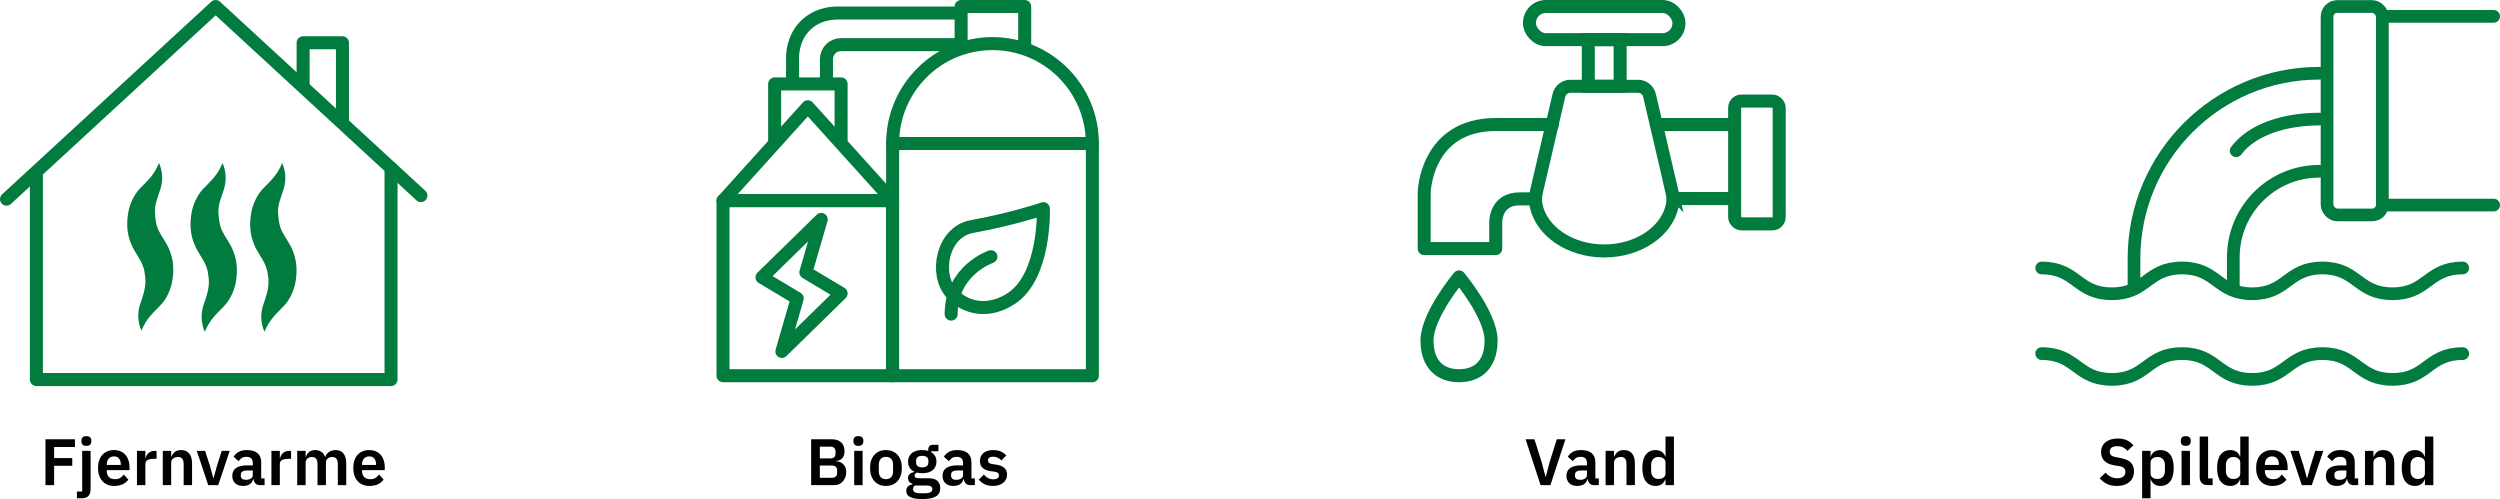 <?xml version="1.0" encoding="UTF-8"?><svg id="Lag_2" xmlns="http://www.w3.org/2000/svg" viewBox="0 0 608.927 121.56"><g id="Layer_1"><path d="m515.586,118.361c-.96,0-1.773-.171-2.44-.513-.666-.343-1.24-.791-1.72-1.347l1.424-1.379c.384.445.813.783,1.288,1.017s1,.35,1.576.35c.65,0,1.142-.141,1.472-.421.331-.28.496-.659.496-1.136,0-.37-.106-.672-.32-.904-.213-.233-.613-.402-1.199-.509l-1.057-.158c-2.229-.353-3.344-1.437-3.344-3.252,0-.502.094-.956.28-1.362.187-.405.456-.752.808-1.041.353-.288.776-.51,1.272-.665.496-.154,1.059-.232,1.688-.232.843,0,1.579.14,2.208.417.63.278,1.168.689,1.616,1.234l-1.44,1.363c-.277-.339-.613-.613-1.008-.825-.395-.211-.891-.317-1.487-.317-.608,0-1.064.114-1.368.341-.305.228-.456.548-.456.96,0,.423.122.735.368.936.245.201.64.35,1.184.444l1.04.192c1.131.203,1.965.563,2.504,1.081.538.519.808,1.241.808,2.171,0,.533-.093,1.017-.279,1.449-.188.433-.459.806-.816,1.121s-.795.558-1.312.729c-.518.171-1.112.257-1.784.257Z" style="fill:#010101; stroke-width:0px;"/><path d="m521.761,109.817h2.049v1.376h.063c.149-.48.432-.861.848-1.145.416-.282.901-.424,1.456-.424,1.066,0,1.881.376,2.44,1.128s.84,1.827.84,3.224c0,1.408-.28,2.491-.84,3.248-.56.758-1.374,1.137-2.44,1.137-.555,0-1.037-.145-1.447-.433-.411-.288-.696-.672-.856-1.151h-.063v4.592h-2.049v-11.552Zm3.761,6.848c.533,0,.965-.176,1.296-.528.33-.352.496-.826.496-1.424v-1.44c0-.597-.166-1.074-.496-1.432-.331-.357-.763-.536-1.296-.536-.491,0-.899.123-1.225.368s-.487.571-.487.977v2.655c0,.438.162.773.487,1.008.325.235.733.353,1.225.353Z" style="fill:#010101; stroke-width:0px;"/><path d="m532.386,108.6c-.427,0-.733-.096-.92-.288-.187-.191-.28-.437-.28-.735v-.32c0-.299.094-.544.28-.736.187-.191.493-.287.92-.287.416,0,.72.096.912.287.191.192.288.438.288.736v.32c0,.299-.097.544-.288.735-.192.192-.496.288-.912.288Zm-1.024,1.217h2.049v8.352h-2.049v-8.352Z" style="fill:#010101; stroke-width:0px;"/><path d="m537.825,118.168c-.704,0-1.222-.176-1.553-.528-.33-.352-.496-.848-.496-1.487v-9.824h2.049v10.191h1.104v1.648s-1.104,0-1.104,0Z" style="fill:#010101; stroke-width:0px;"/><path d="m545.665,116.777h-.08c-.149.479-.432.863-.848,1.151s-.902.433-1.456.433c-1.057,0-1.864-.379-2.425-1.137-.56-.757-.84-1.84-.84-3.248,0-1.396.28-2.472.84-3.224.561-.752,1.368-1.128,2.425-1.128.554,0,1.04.142,1.456.424.416.283.698.664.848,1.145h.08v-4.864h2.048v11.84h-2.048v-1.392Zm-1.729-.112c.491,0,.901-.117,1.232-.353.33-.234.496-.57.496-1.008v-2.655c0-.405-.166-.731-.496-.977-.331-.245-.741-.368-1.232-.368-.533,0-.962.179-1.288.536-.325.357-.487.835-.487,1.432v1.44c0,.598.162,1.072.487,1.424.326.353.755.528,1.288.528Z" style="fill:#010101; stroke-width:0px;"/><path d="m553.457,118.361c-.618,0-1.17-.104-1.655-.312s-.896-.501-1.232-.88-.595-.837-.775-1.376c-.182-.538-.272-1.144-.272-1.816,0-.661.088-1.258.264-1.792.177-.533.43-.989.761-1.367.33-.379.735-.673,1.216-.881.479-.208,1.023-.312,1.632-.312.65,0,1.216.112,1.696.336.479.224.874.528,1.184.912s.541.829.696,1.336c.154.507.231,1.048.231,1.624v.672h-5.552v.207c0,.604.171,1.088.512,1.453.342.365.849.548,1.521.548.512,0,.931-.105,1.256-.317s.616-.481.872-.811l1.104,1.235c-.341.481-.808.858-1.399,1.132-.592.272-1.277.409-2.057.409Zm-.031-7.2c-.544,0-.977.182-1.296.544-.32.362-.48.832-.48,1.408v.128h3.424v-.145c0-.576-.142-1.042-.424-1.399s-.69-.536-1.224-.536v-0Z" style="fill:#010101; stroke-width:0px;"/><path d="m560.656,118.168l-2.783-8.352h2.016l1.168,3.6.816,2.976h.111l.816-2.976,1.136-3.6h1.952l-2.8,8.352h-2.433Z" style="fill:#010101; stroke-width:0px;"/><path d="m573.249,118.168c-.448,0-.803-.131-1.064-.392-.261-.262-.424-.611-.487-1.049h-.097c-.139.544-.421.952-.848,1.225-.427.271-.955.408-1.584.408-.854,0-1.51-.224-1.968-.67-.459-.446-.688-1.042-.688-1.787,0-.86.31-1.501.928-1.921.619-.421,1.499-.631,2.641-.631h1.424v-.607c0-.47-.123-.832-.368-1.088s-.64-.385-1.184-.385c-.48,0-.867.104-1.16.312-.294.208-.542.456-.744.744l-1.216-1.095c.31-.482.72-.872,1.231-1.167.513-.295,1.189-.442,2.032-.442,1.131,0,1.989.256,2.576.767s.88,1.245.88,2.202v3.927h.832v1.648s-1.136,0-1.136,0Zm-3.393-1.296c.459,0,.849-.101,1.168-.302.32-.201.48-.498.48-.89v-1.097h-1.312c-1.067,0-1.601.339-1.601,1.017v.271c0,.339.109.591.328.755s.53.246.936.246Z" style="fill:#010101; stroke-width:0px;"/><path d="m576.049,118.168v-8.352h2.049v1.392h.079c.171-.448.44-.824.809-1.128s.877-.456,1.528-.456c.863,0,1.524.282,1.983.848s.688,1.371.688,2.416v5.28h-2.048v-5.072c0-.597-.107-1.045-.32-1.344-.214-.299-.565-.448-1.056-.448-.214,0-.419.029-.616.088-.198.06-.374.145-.528.257-.154.111-.28.25-.376.416-.096.165-.144.359-.144.584v5.52h-2.049v-0Z" style="fill:#010101; stroke-width:0px;"/><path d="m590.641,116.777h-.08c-.149.479-.432.863-.848,1.151s-.902.433-1.456.433c-1.057,0-1.864-.379-2.425-1.137-.56-.757-.84-1.84-.84-3.248,0-1.396.28-2.472.84-3.224.561-.752,1.368-1.128,2.425-1.128.554,0,1.04.142,1.456.424.416.283.698.664.848,1.145h.08v-4.864h2.048v11.84h-2.048v-1.392Zm-1.729-.112c.491,0,.901-.117,1.232-.353.33-.234.496-.57.496-1.008v-2.655c0-.405-.166-.731-.496-.977-.331-.245-.741-.368-1.232-.368-.533,0-.962.179-1.288.536-.325.357-.487.835-.487,1.432v1.44c0,.598.162,1.072.487,1.424.326.353.755.528,1.288.528Z" style="fill:#010101; stroke-width:0px;"/><path d="m497.292,65.271c8.547,0,8.548,6.276,17.095,6.276,8.547,0,8.547-6.276,17.095-6.276,8.546,0,8.547,6.276,17.093,6.276s8.546-6.276,17.092-6.276c8.543,0,8.543,6.276,17.086,6.276,8.545,0,8.545-6.276,17.091-6.276" style="fill:none; stroke:#027b3f; stroke-linecap:round; stroke-miterlimit:10; stroke-width:3.093px;"/><path d="m497.292,86.131c8.547,0,8.548,6.276,17.095,6.276,8.547,0,8.547-6.276,17.095-6.276,8.546,0,8.547,6.276,17.093,6.276s8.546-6.276,17.092-6.276c8.543,0,8.543,6.276,17.086,6.276,8.545,0,8.545-6.276,17.091-6.276" style="fill:none; stroke:#027b3f; stroke-linecap:round; stroke-miterlimit:10; stroke-width:3.093px;"/><rect x="566.801" y="1.586" width="13.475" height="50.763" rx="2.502" ry="2.502" style="fill:none; stroke:#027b3f; stroke-linecap:round; stroke-miterlimit:10; stroke-width:3.093px;"/><line x1="607.381" y1="3.986" x2="580.276" y2="3.986" style="fill:none; stroke:#027b3f; stroke-linecap:round; stroke-miterlimit:10; stroke-width:3.093px;"/><line x1="607.381" y1="49.95" x2="580.276" y2="49.95" style="fill:none; stroke:#027b3f; stroke-linecap:round; stroke-miterlimit:10; stroke-width:3.093px;"/><path d="m519.781,70.255v-7.284c0-24.926,20.207-45.133,45.133-45.133" style="fill:none; stroke:#027b3f; stroke-linecap:round; stroke-miterlimit:10; stroke-width:3.093px;"/><path d="m543.972,70.255v-7.595c0-11.566,9.376-20.942,20.942-20.942" style="fill:none; stroke:#027b3f; stroke-linecap:round; stroke-miterlimit:10; stroke-width:3.093px;"/><path d="m564.915,29.008c-8.353,0-16.347,2.483-20.256,7.716" style="fill:none; stroke:#027b3f; stroke-linecap:round; stroke-miterlimit:10; stroke-width:3.093px;"/><path d="m375.239,118.168l-3.648-11.168h2.16l1.712,5.44.992,3.712h.048l.976-3.712,1.713-5.44h2.096l-3.648,11.168h-2.399Z" style="fill:#010101; stroke-width:0px;"/><path d="m388.279,118.168c-.448,0-.803-.131-1.064-.392-.261-.262-.424-.611-.487-1.049h-.097c-.139.544-.421.952-.848,1.225-.427.271-.955.408-1.584.408-.854,0-1.51-.224-1.968-.67-.459-.446-.688-1.042-.688-1.787,0-.86.31-1.501.928-1.921.619-.421,1.499-.631,2.641-.631h1.424v-.607c0-.47-.123-.832-.368-1.088s-.64-.385-1.184-.385c-.48,0-.867.104-1.16.312-.294.208-.542.456-.744.744l-1.216-1.095c.31-.482.72-.872,1.231-1.167.513-.295,1.189-.442,2.032-.442,1.131,0,1.989.256,2.576.767s.88,1.245.88,2.202v3.927h.832v1.648s-1.136,0-1.136,0Zm-3.393-1.296c.459,0,.849-.101,1.168-.302.32-.201.48-.498.48-.89v-1.097h-1.312c-1.067,0-1.601.339-1.601,1.017v.271c0,.339.109.591.328.755s.53.246.936.246Z" style="fill:#010101; stroke-width:0px;"/><path d="m391.078,118.168v-8.352h2.049v1.392h.079c.171-.448.44-.824.809-1.128s.877-.456,1.528-.456c.863,0,1.524.282,1.983.848s.688,1.371.688,2.416v5.28h-2.048v-5.072c0-.597-.107-1.045-.32-1.344-.214-.299-.565-.448-1.056-.448-.214,0-.419.029-.616.088-.198.06-.374.145-.528.257-.154.111-.28.25-.376.416-.096.165-.144.359-.144.584v5.52h-2.049v-0Z" style="fill:#010101; stroke-width:0px;"/><path d="m405.671,116.777h-.08c-.149.479-.432.863-.848,1.151s-.902.433-1.456.433c-1.057,0-1.864-.379-2.425-1.137-.56-.757-.84-1.84-.84-3.248,0-1.396.28-2.472.84-3.224.561-.752,1.368-1.128,2.425-1.128.554,0,1.04.142,1.456.424.416.283.698.664.848,1.145h.08v-4.864h2.048v11.84h-2.048v-1.392Zm-1.729-.112c.491,0,.901-.117,1.232-.353.33-.234.496-.57.496-1.008v-2.655c0-.405-.166-.731-.496-.977-.331-.245-.741-.368-1.232-.368-.533,0-.962.179-1.288.536-.325.357-.487.835-.487,1.432v1.44c0,.598.162,1.072.487,1.424.326.353.755.528,1.288.528Z" style="fill:#010101; stroke-width:0px;"/><path d="m407.237,46.661c.258,1.106.312,2.259.085,3.372-1.281,6.286-8.219,11.09-16.585,11.09-8.362,0-15.297-4.798-16.583-11.08-.229-1.119-.174-2.278.085-3.39l5.465-23.418c.303-1.3,1.462-2.22,2.797-2.22h16.472c1.335,0,2.494.92,2.797,2.22l5.467,23.427h-0Z" style="fill:none; stroke:#027b3f; stroke-miterlimit:10; stroke-width:3.173px;"/><path d="m378.028,30.332s1.891,0-13.662,0c-17.193,0-17.477,16.639-17.477,16.639v13.571h17.428v-6.278s-.224-5.83,5.83-5.83c6.233,0,2.943,0,2.943,0" style="fill:none; stroke:#027b3f; stroke-linejoin:round; stroke-width:3.173px;"/><line x1="403.914" y1="30.332" x2="422.511" y2="30.332" style="fill:none; stroke:#027b3f; stroke-linejoin:round; stroke-width:3.173px;"/><line x1="407.791" y1="48.356" x2="422.511" y2="48.356" style="fill:none; stroke:#027b3f; stroke-linejoin:round; stroke-width:3.173px;"/><rect x="422.511" y="24.615" width="10.842" height="29.913" rx="1.649" ry="1.649" style="fill:none; stroke:#027b3f; stroke-miterlimit:10; stroke-width:3.173px;"/><rect x="372.536" y="1.586" width="36.403" height="8.072" rx="3.98" ry="3.98" style="fill:none; stroke:#027b3f; stroke-miterlimit:10; stroke-width:3.173px;"/><rect x="386.86" y="9.658" width="7.755" height="11.356" style="fill:none; stroke:#027b3f; stroke-miterlimit:10; stroke-width:3.173px;"/><path d="m363.188,82.903c0,6.145-3.493,8.614-7.803,8.614s-7.803-2.469-7.803-8.614,7.803-15.456,7.803-15.456c0,0,7.803,9.31,7.803,15.456Z" style="fill:none; stroke:#027b3f; stroke-linejoin:round; stroke-width:3.173px;"/><path d="m197.575,107h5.169c.458,0,.871.069,1.239.208s.681.331.937.576.45.547.584.903c.133.358.2.75.2,1.177s-.057.786-.168,1.08c-.112.293-.262.535-.448.728s-.4.336-.641.432c-.239.097-.487.15-.743.16v.097c.245,0,.509.048.792.144.282.096.544.248.783.456.24.208.44.475.601.8.16.326.24.729.24,1.208,0,.448-.072.867-.217,1.256-.144.39-.344.729-.6,1.017s-.56.515-.912.68c-.352.166-.736.248-1.152.248h-5.664v-11.168 0Zm2.112,4.656h2.608c.384,0,.683-.104.896-.312.214-.208.32-.498.32-.872v-.496c0-.373-.106-.664-.32-.872-.213-.208-.512-.312-.896-.312h-2.608v2.864Zm0,4.72h2.944c.405,0,.72-.104.943-.312.225-.208.337-.51.337-.904v-.544c0-.395-.112-.699-.337-.912-.224-.214-.538-.32-.943-.32h-2.944v2.992Z" style="fill:#010101; stroke-width:0px;"/><path d="m209.08,108.6c-.427,0-.733-.096-.92-.288-.187-.191-.28-.437-.28-.735v-.32c0-.299.094-.544.28-.736.187-.191.493-.287.92-.287.416,0,.72.096.912.287.191.192.288.438.288.736v.32c0,.299-.097.544-.288.735-.192.192-.496.288-.912.288Zm-1.024,1.217h2.049v8.352h-2.049v-8.352Z" style="fill:#010101; stroke-width:0px;"/><path d="m215.783,118.361c-.598,0-1.134-.102-1.608-.305-.475-.202-.88-.496-1.216-.88s-.595-.845-.775-1.384c-.182-.538-.272-1.144-.272-1.816,0-.672.091-1.274.272-1.808.181-.533.439-.989.775-1.368.336-.378.741-.669,1.216-.872.475-.202,1.011-.304,1.608-.304.597,0,1.136.102,1.616.304.479.203.888.494,1.224.872.336.379.595.835.776,1.368.181.533.271,1.136.271,1.808,0,.673-.091,1.278-.271,1.816-.182.539-.44,1-.776,1.384s-.744.678-1.224.88c-.48.203-1.02.305-1.616.305Zm0-1.648c.544,0,.971-.165,1.28-.496.309-.33.464-.815.464-1.456v-1.552c0-.629-.155-1.109-.464-1.44-.31-.33-.736-.496-1.28-.496-.533,0-.955.166-1.264.496-.31.331-.465.812-.465,1.44v1.552c0,.641.155,1.126.465,1.456.309.331.73.496,1.264.496Z" style="fill:#010101; stroke-width:0px;"/><path d="m229.015,118.872c0,.438-.077.824-.231,1.16-.155.336-.408.616-.761.84-.352.224-.805.395-1.359.512s-1.232.176-2.032.176c-.704,0-1.302-.045-1.792-.136s-.894-.219-1.208-.384c-.314-.166-.541-.371-.68-.616s-.208-.522-.208-.832c0-.47.13-.835.392-1.096.262-.262.627-.43,1.096-.504v-.176c-.341-.086-.605-.254-.792-.505s-.279-.548-.279-.89c0-.214.042-.403.128-.568.085-.166.2-.308.344-.425.145-.118.307-.217.488-.297.181-.08.373-.142.576-.185v-.063c-.513-.234-.894-.56-1.145-.976-.251-.415-.376-.9-.376-1.454,0-.853.293-1.538.88-2.055s1.445-.775,2.576-.775c.256,0,.51.016.76.048.251.032.482.086.696.16v-.272c0-.811.395-1.216,1.184-1.216h1.297v1.568h-1.776v.224c.438.246.763.565.976.96.214.395.32.849.32,1.36,0,.843-.291,1.52-.872,2.032-.581.512-1.442.768-2.584.768-.49,0-.917-.048-1.28-.144-.159.074-.299.173-.416.296-.117.122-.176.274-.176.456,0,.416.362.624,1.088.624h2.24c1.024,0,1.768.21,2.232.632.464.421.695,1.005.695,1.752Zm-1.92.24c0-.267-.106-.475-.319-.624-.214-.149-.582-.225-1.104-.225h-2.848c-.288.214-.433.502-.433.864,0,.32.134.57.4.752s.72.272,1.36.272h1.023c.672,0,1.16-.086,1.464-.257.305-.17.456-.432.456-.783Zm-2.464-5.265c1.003,0,1.504-.424,1.504-1.272v-.271c0-.849-.501-1.272-1.504-1.272s-1.504.424-1.504,1.272v.271c0,.849.501,1.272,1.504,1.272Z" style="fill:#010101; stroke-width:0px;"/><path d="m236.312,118.168c-.448,0-.803-.131-1.064-.392-.261-.262-.424-.611-.487-1.049h-.097c-.139.544-.421.952-.848,1.225-.427.271-.955.408-1.584.408-.854,0-1.51-.224-1.968-.67-.459-.446-.688-1.042-.688-1.787,0-.86.31-1.501.928-1.921.619-.421,1.499-.631,2.641-.631h1.424v-.607c0-.47-.123-.832-.368-1.088s-.64-.385-1.184-.385c-.48,0-.867.104-1.16.312-.294.208-.542.456-.744.744l-1.216-1.095c.31-.482.72-.872,1.231-1.167.513-.295,1.189-.442,2.032-.442,1.131,0,1.989.256,2.576.767s.88,1.245.88,2.202v3.927h.832v1.648s-1.136,0-1.136,0Zm-3.393-1.296c.459,0,.849-.101,1.168-.302.32-.201.48-.498.48-.89v-1.097h-1.312c-1.067,0-1.601.339-1.601,1.017v.271c0,.339.109.591.328.755s.53.246.936.246Z" style="fill:#010101; stroke-width:0px;"/><path d="m241.847,118.361c-.8,0-1.472-.137-2.016-.408-.544-.272-1.024-.648-1.44-1.128l1.248-1.216c.31.352.648.629,1.016.832.368.202.792.304,1.272.304.49,0,.846-.085,1.064-.256.218-.171.327-.405.327-.704,0-.245-.077-.44-.231-.584-.155-.145-.419-.243-.792-.296l-.832-.112c-.907-.117-1.598-.376-2.072-.776-.475-.399-.712-.983-.712-1.752,0-.405.074-.771.224-1.096s.363-.603.641-.832.61-.405,1-.528c.389-.122.824-.184,1.304-.184.405,0,.766.029,1.08.088s.6.145.856.256c.256.112.49.251.703.416.214.166.422.35.624.552l-1.199,1.2c-.246-.256-.539-.469-.881-.64-.341-.171-.714-.256-1.119-.256-.448,0-.771.08-.969.239-.197.16-.296.368-.296.624,0,.278.083.488.248.633.165.144.445.248.84.312l.849.112c1.803.256,2.704,1.077,2.704,2.464,0,.405-.083.776-.248,1.112-.166.336-.397.624-.696.863-.299.24-.659.427-1.08.561-.422.133-.894.2-1.416.2v-0Z" style="fill:#010101; stroke-width:0px;"/><rect x="217.416" y="34.948" width="48.652" height="56.569" style="fill:none; stroke:#027b3f; stroke-linecap:round; stroke-linejoin:round; stroke-width:3.173px;"/><path d="m266.068,34.948c0-13.435-10.891-24.326-24.326-24.326s-24.326,10.891-24.326,24.326" style="fill:none; stroke:#027b3f; stroke-linecap:round; stroke-linejoin:round; stroke-width:3.173px;"/><path d="m246.36,72.678c-5.44,3.609-11.113,2.59-14.632-1.287-4.145-4.566-2.264-14.895,5.004-16.209,9.954-1.801,17.406-4.351,17.406-4.351,0,0,.575,16.306-7.778,21.847Z" style="fill:none; stroke:#027b3f; stroke-linecap:round; stroke-linejoin:round; stroke-width:3.173px;"/><path d="m241.355,62.525s-9.682,3.264-9.682,13.979" style="fill:none; stroke:#027b3f; stroke-linecap:round; stroke-linejoin:round; stroke-width:3.173px;"/><rect x="176.106" y="48.872" width="41.279" height="42.645" style="fill:none; stroke:#027b3f; stroke-linecap:round; stroke-linejoin:round; stroke-width:3.173px;"/><polygon points="217.416 48.872 196.761 25.997 176.106 48.872 217.416 48.872" style="fill:none; stroke:#027b3f; stroke-linecap:round; stroke-linejoin:round; stroke-width:3.173px;"/><polygon points="190.437 85.593 194.181 72.692 185.598 67.555 200.027 53.436 196.283 66.338 204.866 71.475 190.437 85.593" style="fill:none; stroke:#027b3f; stroke-linecap:round; stroke-linejoin:round; stroke-width:3.173px;"/><polyline points="188.684 34.259 188.684 20.443 204.866 20.443 204.866 34.259" style="fill:none; stroke:#027b3f; stroke-linecap:round; stroke-linejoin:round; stroke-width:3.173px;"/><polyline points="234.102 11.522 234.102 1.586 249.587 1.586 249.587 11.522" style="fill:none; stroke:#027b3f; stroke-linecap:round; stroke-linejoin:round; stroke-width:3.173px;"/><path d="m193.044,19.872v-5.497c-.037-1.222.103-4.928,2.869-7.89,1.411-1.511,3.982-3.312,8.218-3.312h29.372" style="fill:none; stroke:#027b3f; stroke-linecap:round; stroke-linejoin:round; stroke-width:3.173px;"/><path d="m232.682,10.869h-27.838c-1.956,0-3.542,1.586-3.542,3.542v5.089" style="fill:none; stroke:#027b3f; stroke-linecap:round; stroke-linejoin:round; stroke-width:3.173px;"/><path d="m38.708,56.278c-.713-1.387-.909-3.113-.969-4.676-.087-2.034.809-3.713,1.403-5.799.58-2.018.441-4.199-.411-6.099-1.214,2.954-2.701,4.21-4.735,6.308-1.467,1.569-2.541,3.984-2.822,6.186-.368,2.345-.222,4.747.68,6.997,1.089,2.829,3.089,4.471,3.383,7.383.605,2.883-.285,5.044-1.214,7.846-.577,2.021-.435,4.206.426,6.106,1.227-2.954,2.713-4.199,4.749-6.299,1.468-1.571,2.542-3.988,2.823-6.194.367-2.348.215-4.75-.688-7.001-.705-1.854-1.887-3.287-2.625-4.758v-0Z" style="fill:#027b3f; stroke-width:0px;"/><path d="m11.071,118.168v-11.168h7.185v1.872h-5.072v2.704h4.416v1.872h-4.416v4.72h-2.112Z" style="fill:#010101; stroke-width:0px;"/><path d="m20.016,109.817h2.049v9.359c0,.704-.177,1.245-.528,1.624-.353.379-.912.568-1.68.568h-1.12v-1.648h1.279v-9.903Zm1.024-1.217c-.427,0-.733-.096-.92-.288-.187-.191-.28-.437-.28-.735v-.32c0-.299.094-.544.28-.736.187-.191.493-.287.92-.287.416,0,.72.096.912.287.191.192.288.438.288.736v.32c0,.299-.097.544-.288.735-.192.192-.496.288-.912.288Z" style="fill:#010101; stroke-width:0px;"/><path d="m27.807,118.361c-.618,0-1.17-.104-1.655-.312s-.896-.501-1.232-.88-.595-.837-.775-1.376c-.182-.538-.272-1.144-.272-1.816,0-.661.088-1.258.264-1.792.177-.533.43-.989.761-1.367.33-.379.735-.673,1.216-.881.479-.208,1.023-.312,1.632-.312.65,0,1.216.112,1.696.336.479.224.874.528,1.184.912s.541.829.696,1.336c.154.507.231,1.048.231,1.624v.672h-5.552v.207c0,.604.171,1.088.512,1.453.342.365.849.548,1.521.548.512,0,.931-.105,1.256-.317s.616-.481.872-.811l1.104,1.235c-.341.481-.808.858-1.399,1.132-.592.272-1.277.409-2.057.409h-0Zm-.031-7.2c-.544,0-.977.182-1.296.544-.32.362-.48.832-.48,1.408v.128h3.424v-.145c0-.576-.142-1.042-.424-1.399s-.69-.536-1.224-.536v-0Z" style="fill:#010101; stroke-width:0px;"/><path d="m33.359,118.168v-8.352h2.049v1.728h.079c.054-.224.137-.44.248-.648.112-.208.259-.392.44-.552s.397-.288.648-.384c.25-.096.541-.144.871-.144h.448v1.936h-.64c-.693,0-1.216.102-1.568.304-.352.203-.527.534-.527.992v5.12s-2.049,0-2.049,0Z" style="fill:#010101; stroke-width:0px;"/><path d="m39.647,118.168v-8.352h2.049v1.392h.079c.171-.448.44-.824.809-1.128s.877-.456,1.528-.456c.863,0,1.524.282,1.983.848s.688,1.371.688,2.416v5.28h-2.048v-5.072c0-.597-.107-1.045-.32-1.344-.214-.299-.565-.448-1.056-.448-.214,0-.419.029-.616.088-.198.06-.374.145-.528.257-.154.111-.28.25-.376.416-.096.165-.144.359-.144.584v5.52h-2.049v-0Z" style="fill:#010101; stroke-width:0px;"/><path d="m50.719,118.168l-2.783-8.352h2.016l1.168,3.6.816,2.976h.111l.816-2.976,1.136-3.6h1.952l-2.8,8.352h-2.433Z" style="fill:#010101; stroke-width:0px;"/><path d="m63.312,118.168c-.448,0-.803-.131-1.064-.392-.261-.262-.424-.611-.487-1.049h-.097c-.139.544-.421.952-.848,1.225-.427.271-.955.408-1.584.408-.854,0-1.51-.224-1.968-.67-.459-.446-.688-1.042-.688-1.787,0-.86.31-1.501.928-1.921.619-.421,1.499-.631,2.641-.631h1.424v-.607c0-.47-.123-.832-.368-1.088s-.64-.385-1.184-.385c-.48,0-.867.104-1.16.312-.294.208-.542.456-.744.744l-1.216-1.095c.31-.482.72-.872,1.231-1.167.513-.295,1.189-.442,2.032-.442,1.131,0,1.989.256,2.576.767s.88,1.245.88,2.202v3.927h.832v1.648s-1.136,0-1.136,0Zm-3.393-1.296c.459,0,.849-.101,1.168-.302.32-.201.48-.498.48-.89v-1.097h-1.312c-1.067,0-1.601.339-1.601,1.017v.271c0,.339.109.591.328.755s.53.246.936.246Z" style="fill:#010101; stroke-width:0px;"/><path d="m66.11,118.168v-8.352h2.049v1.728h.079c.054-.224.137-.44.248-.648.112-.208.259-.392.44-.552s.397-.288.648-.384c.25-.096.541-.144.871-.144h.448v1.936h-.64c-.693,0-1.216.102-1.568.304-.352.203-.527.534-.527.992v5.12s-2.049,0-2.049,0Z" style="fill:#010101; stroke-width:0px;"/><path d="m72.398,118.168v-8.352h2.049v1.392h.079c.16-.438.416-.811.769-1.12.352-.31.843-.464,1.472-.464.576,0,1.072.139,1.488.416s.726.698.928,1.264h.032c.149-.469.445-.866.888-1.191s1-.488,1.672-.488c.821,0,1.454.282,1.896.848s.664,1.371.664,2.416v5.28h-2.048v-5.072c0-1.194-.448-1.792-1.345-1.792-.202,0-.397.029-.584.088-.187.06-.352.145-.495.257-.145.111-.259.25-.345.416-.085.165-.128.359-.128.584v5.52h-2.048v-5.072c0-1.194-.448-1.792-1.344-1.792-.192,0-.382.029-.568.088-.187.06-.352.145-.496.257-.144.111-.261.25-.352.416-.091.165-.136.359-.136.584v5.52h-2.049v-0Z" style="fill:#010101; stroke-width:0px;"/><path d="m89.982,118.361c-.618,0-1.17-.104-1.655-.312s-.896-.501-1.232-.88-.595-.837-.775-1.376c-.182-.538-.272-1.144-.272-1.816,0-.661.088-1.258.264-1.792.177-.533.43-.989.761-1.367.33-.379.735-.673,1.216-.881.479-.208,1.023-.312,1.632-.312.65,0,1.216.112,1.696.336.479.224.874.528,1.184.912s.541.829.696,1.336c.154.507.231,1.048.231,1.624v.672h-5.552v.207c0,.604.171,1.088.512,1.453.342.365.849.548,1.521.548.512,0,.931-.105,1.256-.317s.616-.481.872-.811l1.104,1.235c-.341.481-.808.858-1.399,1.132-.592.272-1.277.409-2.057.409h-0Zm-.031-7.2c-.544,0-.977.182-1.296.544-.32.362-.48.832-.48,1.408v.128h3.424v-.145c0-.576-.142-1.042-.424-1.399s-.69-.536-1.224-.536v-0Z" style="fill:#010101; stroke-width:0px;"/><path d="m46.594,52.283c-.371,2.361-.224,4.779.685,7.044,1.097,2.848,3.11,4.502,3.405,7.433.609,2.902-.287,5.078-1.222,7.899-.581,2.035-.439,4.235.428,6.148,1.236-2.974,2.731-4.228,4.782-6.342,1.477-1.582,2.56-4.015,2.842-6.236.37-2.364.217-4.783-.693-7.048-.71-1.867-1.899-3.309-2.643-4.791-.717-1.397-.915-3.134-.976-4.707-.088-2.048.814-3.739,1.412-5.838.584-2.031.444-4.227-.414-6.14-1.222,2.974-2.72,4.238-4.766,6.351-1.476,1.579-2.558,4.011-2.841,6.228h-0Z" style="fill:#027b3f; stroke-width:0px;"/><path d="m65.211,66.76c.609,2.903-.287,5.078-1.222,7.899-.581,2.035-.439,4.235.428,6.148,1.236-2.974,2.732-4.228,4.782-6.342,1.478-1.582,2.56-4.015,2.843-6.236.37-2.364.216-4.783-.693-7.048-.71-1.867-1.9-3.309-2.643-4.791-.717-1.397-.915-3.134-.976-4.707-.088-2.048.814-3.739,1.412-5.838.584-2.031.443-4.227-.414-6.14-1.222,2.974-2.72,4.238-4.767,6.351-1.476,1.579-2.558,4.011-2.841,6.228-.371,2.361-.224,4.779.685,7.044,1.097,2.848,3.11,4.502,3.405,7.433h-0Z" style="fill:#027b3f; stroke-width:0px;"/><polyline points="1.586 48.507 52.524 1.586 102.519 47.639" style="fill:none; stroke:#027b3f; stroke-linecap:round; stroke-linejoin:round; stroke-width:3.172px;"/><polyline points="73.831 20.343 73.831 10.417 83.412 10.417 83.412 29.169" style="fill:none; stroke:#027b3f; stroke-linecap:round; stroke-linejoin:round; stroke-width:3.172px;"/><polyline points="8.861 42.847 8.861 92.444 95.244 92.444 95.244 40.938" style="fill:none; stroke:#027b3f; stroke-linecap:round; stroke-linejoin:round; stroke-width:3.172px;"/></g></svg>